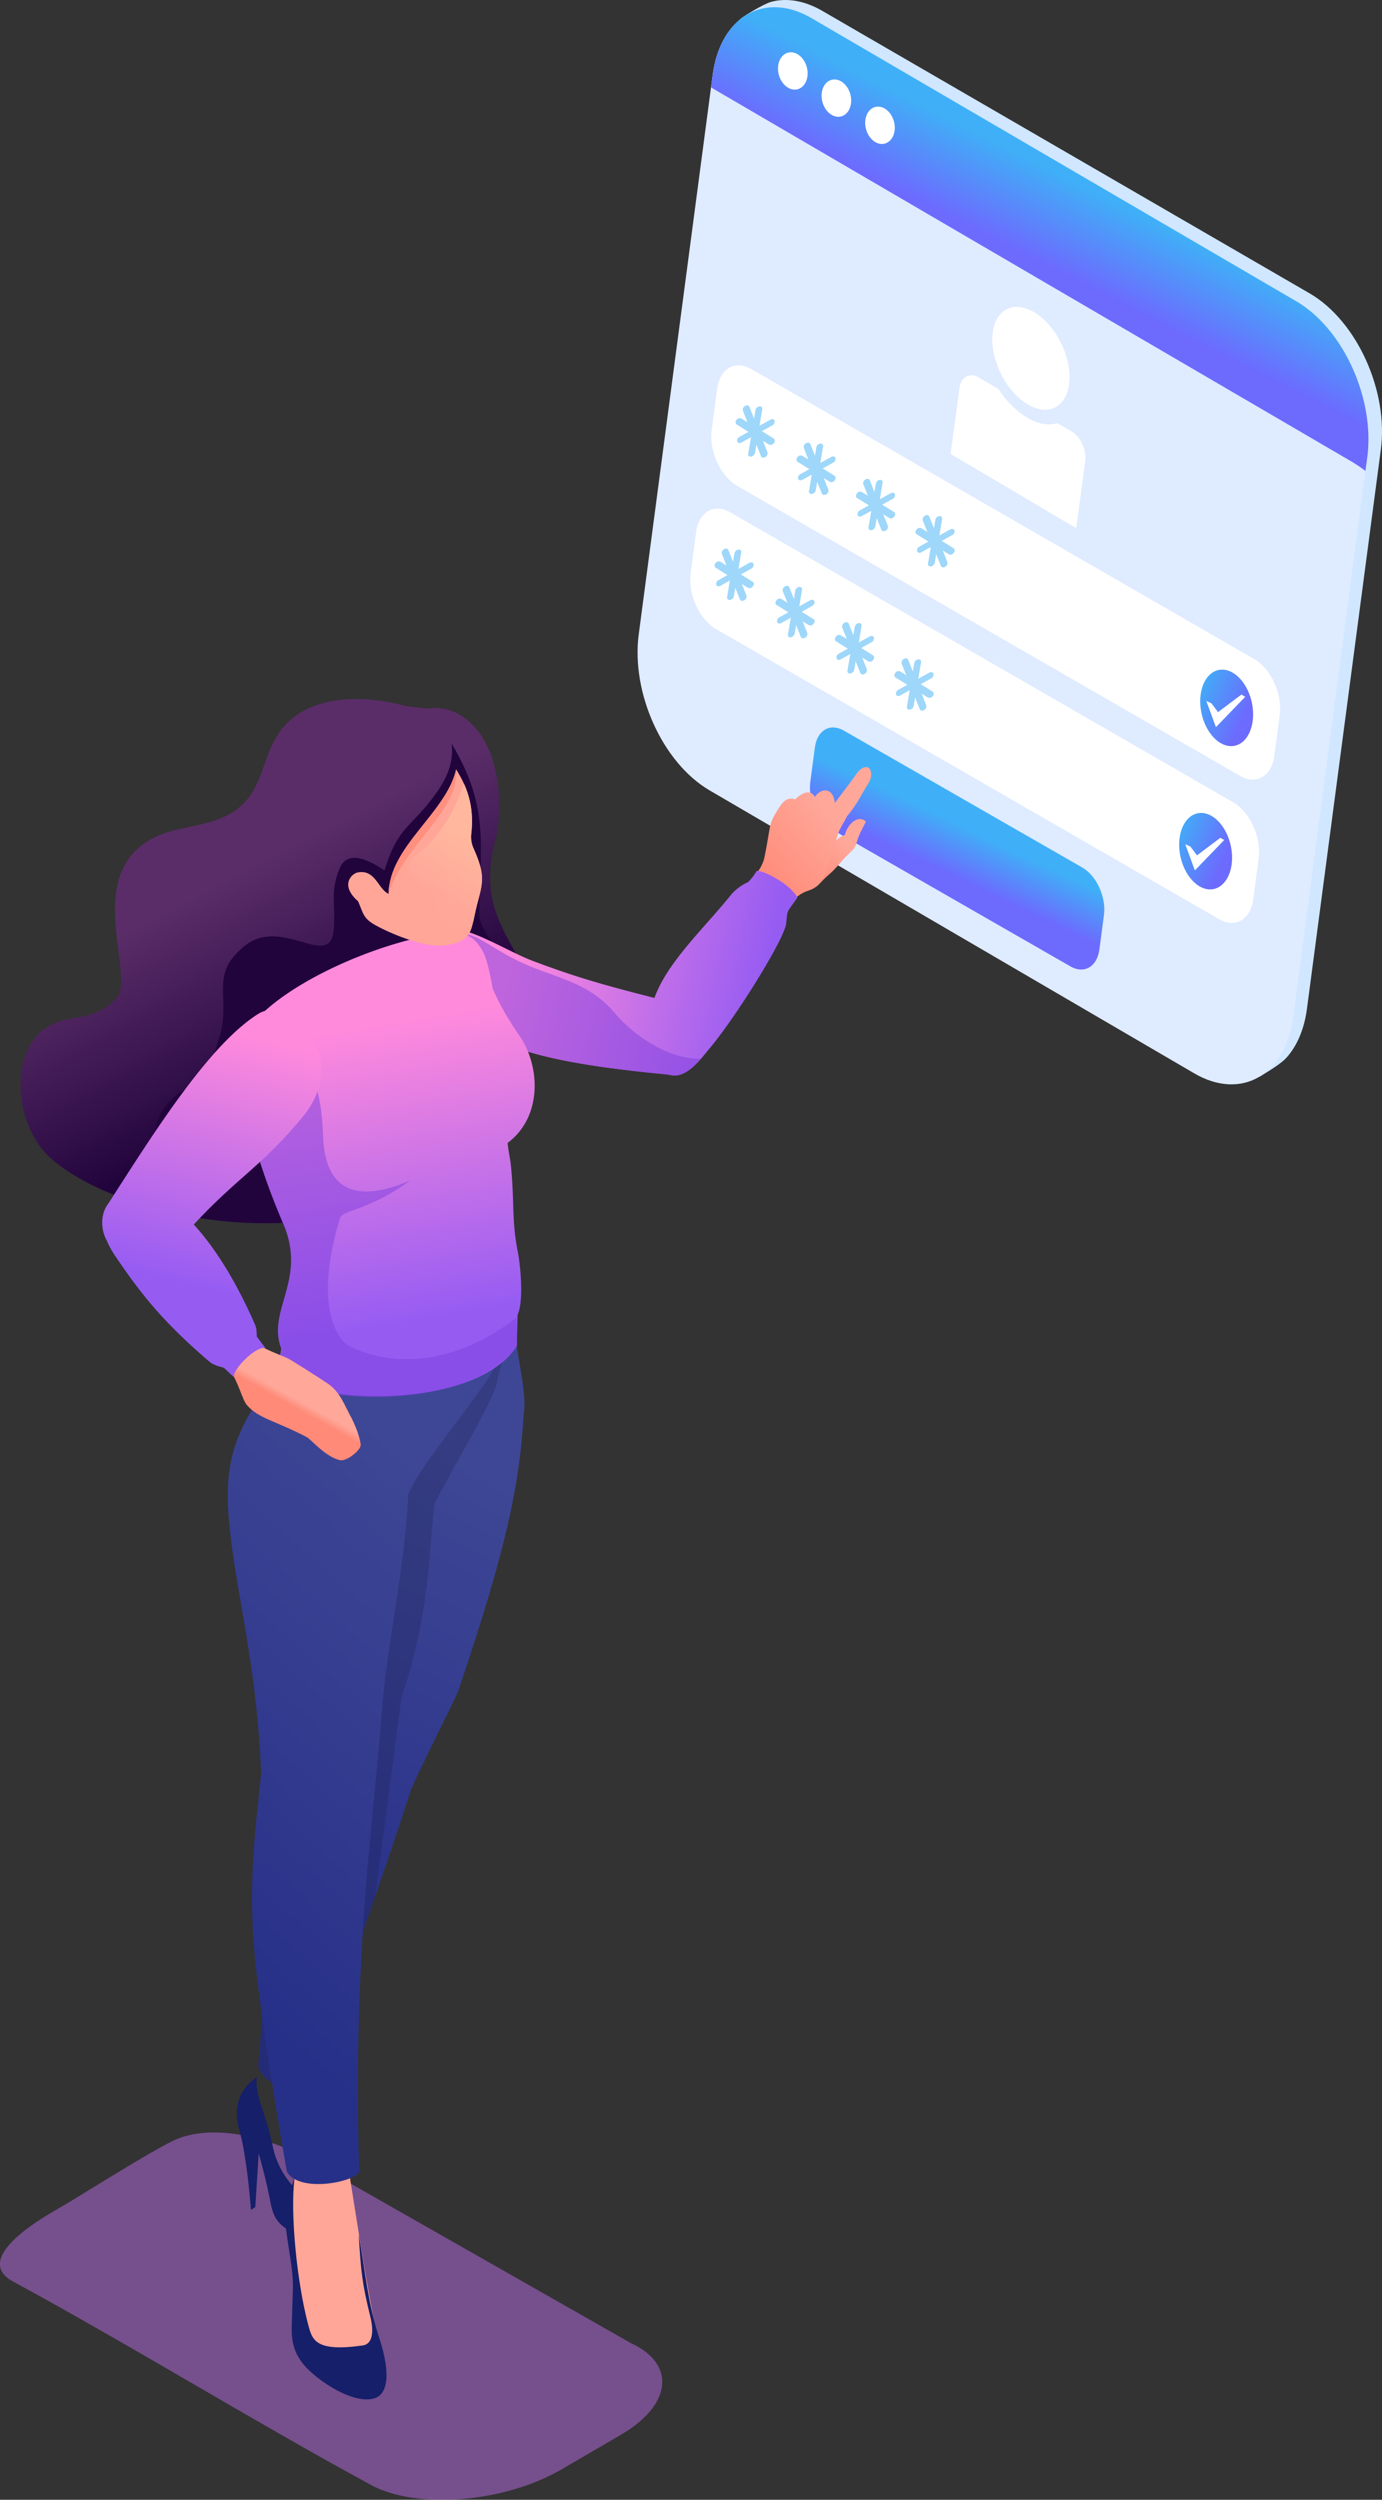 <?xml version="1.0" encoding="UTF-8"?> <svg xmlns="http://www.w3.org/2000/svg" xmlns:xlink="http://www.w3.org/1999/xlink" width="699.75" height="1265.32" viewBox="0 0 699.75 1265.32"><rect x="0" y="0" width="699.75" height="1265.32" fill="#333333" stroke="none"/> <defs> <style>.cls-1{isolation:isolate;}.cls-2{fill:#bb6ce9;}.cls-10,.cls-11,.cls-12,.cls-13,.cls-14,.cls-15,.cls-16,.cls-17,.cls-18,.cls-19,.cls-2,.cls-20,.cls-21,.cls-22,.cls-23,.cls-24,.cls-25,.cls-26,.cls-3,.cls-4,.cls-5,.cls-6,.cls-7,.cls-8,.cls-9{fill-rule:evenodd;}.cls-16,.cls-2{opacity:0.5;}.cls-3{fill:#d0e7ff;}.cls-4{fill:#dfebff;}.cls-5{fill:url(#linear-gradient);}.cls-6{fill:#fff;}.cls-7{fill:url(#linear-gradient-2);}.cls-8{fill:#9ed7fa;}.cls-9{fill:url(#linear-gradient-3);}.cls-10{fill:url(#linear-gradient-4);}.cls-11{fill:url(#linear-gradient-5);}.cls-12{fill:#22043d;}.cls-13{fill:url(#linear-gradient-6);}.cls-14{fill:url(#linear-gradient-7);}.cls-15{fill:url(#linear-gradient-8);}.cls-16{fill:#7e41df;}.cls-17{fill:#161f69;}.cls-18{fill:url(#linear-gradient-9);}.cls-19{fill:#1e2353;opacity:0.3;mix-blend-mode:multiply;}.cls-20{fill:#ffa698;}.cls-21{fill:url(#linear-gradient-10);}.cls-22{fill:url(#linear-gradient-11);}.cls-23{fill:url(#linear-gradient-12);}.cls-24{fill:url(#linear-gradient-13);}.cls-25{fill:url(#linear-gradient-14);}.cls-26{fill:#ff8f7f;}</style> <linearGradient id="linear-gradient" x1="526.73" y1="133.43" x2="547.23" y2="93" gradientUnits="userSpaceOnUse"> <stop offset="0" stop-color="#6d6afe"></stop> <stop offset="1" stop-color="#3fb0f7"></stop> </linearGradient> <linearGradient id="linear-gradient-2" x1="630.46" y1="362.52" x2="604.15" y2="350.68" xlink:href="#linear-gradient"></linearGradient> <linearGradient id="linear-gradient-3" x1="619.79" y1="435.03" x2="593.49" y2="423.19" xlink:href="#linear-gradient"></linearGradient> <linearGradient id="linear-gradient-4" x1="478.64" y1="442.01" x2="489.63" y2="418.97" xlink:href="#linear-gradient"></linearGradient> <linearGradient id="linear-gradient-5" x1="115.24" y1="444.47" x2="166.29" y2="542.62" gradientUnits="userSpaceOnUse"> <stop offset="0" stop-color="#5a2d68"></stop> <stop offset="1" stop-color="#22043d"></stop> </linearGradient> <linearGradient id="linear-gradient-6" x1="408.51" y1="442.97" x2="427.9" y2="427.73" gradientUnits="userSpaceOnUse"> <stop offset="0" stop-color="#ff8a78"></stop> <stop offset="1" stop-color="#ffa799"></stop> </linearGradient> <linearGradient id="linear-gradient-7" x1="384.31" y1="445.23" x2="421.18" y2="413.22" xlink:href="#linear-gradient-6"></linearGradient> <linearGradient id="linear-gradient-8" x1="386.14" y1="500.02" x2="260.88" y2="472.72" gradientUnits="userSpaceOnUse"> <stop offset="0" stop-color="#965cf2"></stop> <stop offset="1" stop-color="#ff8adc"></stop> </linearGradient> <linearGradient id="linear-gradient-9" x1="236.89" y1="739.9" x2="121.61" y2="964.75" gradientUnits="userSpaceOnUse"> <stop offset="0" stop-color="#3e4795"></stop> <stop offset="1" stop-color="#273088"></stop> </linearGradient> <linearGradient id="linear-gradient-10" x1="261.7" y1="784.56" x2="84.76" y2="983.46" xlink:href="#linear-gradient-9"></linearGradient> <linearGradient id="linear-gradient-11" x1="213.37" y1="667.86" x2="188.24" y2="518.93" xlink:href="#linear-gradient-8"></linearGradient> <linearGradient id="linear-gradient-12" x1="148.98" y1="712.48" x2="151.04" y2="708.76" xlink:href="#linear-gradient-6"></linearGradient> <linearGradient id="linear-gradient-13" x1="93.06" y1="649.51" x2="122.87" y2="523.77" xlink:href="#linear-gradient-8"></linearGradient> <linearGradient id="linear-gradient-14" x1="240.83" y1="424.06" x2="222.22" y2="454.19" gradientUnits="userSpaceOnUse"> <stop offset="0" stop-color="#ffb89e"></stop> <stop offset="1" stop-color="#ffa799"></stop> </linearGradient> </defs> <title>Девушка с экраном</title> <g class="cls-1"> <g id="Слой_2" data-name="Слой 2"> <g id="Layer_1" data-name="Layer 1"> <path class="cls-2" d="M319.39,1186,150,1089.6c-18.46-8.44-44.88-15.15-63.69-5.36-17.14,8.91-45.37,27.17-57.85,34.29-9.48,5.4-42.4,25.12-21.9,36.27,60.31,32.79,120,69.67,181.23,103,11.58,6.3,28.52,8.58,46.3,7.1s35.88-6.63,50.16-14.93l30-17.48c13.28-7.74,20.33-16.88,21-25.34C336,1198.87,330.72,1191.21,319.39,1186Z"></path> <path class="cls-3" d="M366.33,34.16c.8-5.88,3.68-21.34,9.76-25.44,5.52-3.72,12-7.15,14.34-7.78,7.87-2.11,16.94-.72,26.21,4.73l246.77,143c23.73,14,39.75,49.42,35.72,79.11l-37.4,283c-1.4,10.37-5.07,18.68-10.26,24.5-2.59,2.91-8,6.25-13.26,9.45-2.2,1.33-22.19-2.75-26.79-5.46l-246.76-143c-23.77-14-39.75-49.42-35.73-79.1Z"></path> <path class="cls-4" d="M360.85,37.83c4-29.69,26.54-42.48,50.3-28.49L656.54,152.61c23.73,14,39.75,49.42,35.72,79.11l-37.4,283c-4,29.69-26.57,42.46-50.31,28.5L359.17,400c-23.77-14-39.75-49.42-35.73-79.11Z"></path> <path class="cls-5" d="M360.84,37.83c4-29.69,26.55-42.48,50.32-28.5L656.54,152.61c23.73,14,39.75,49.42,35.72,79.11l-.9,6.66a72.47,72.47,0,0,0-7.19-4.85L360,44.24Z"></path> <path class="cls-6" d="M401.86,26.62c4.13,1,7.29,5.94,7.05,11.07s-3.79,8.49-7.92,7.51-7.29-5.94-7.05-11.06S397.72,25.64,401.86,26.62Z"></path> <path class="cls-6" d="M423.92,40.38c4.14,1,7.29,5.93,7.05,11.06s-3.78,8.49-7.92,7.51S415.76,53,416,47.89,419.79,39.4,423.92,40.38Z"></path> <path class="cls-6" d="M446,54.13c4.13,1,7.29,5.94,7.05,11.07s-3.79,8.49-7.92,7.51-7.29-5.93-7.05-11.06S441.85,53.15,446,54.13Z"></path> <path class="cls-6" d="M485.77,196.56c.38-2.79,1.6-4.81,3.28-5.84a6.09,6.09,0,0,1,6.4.29L505.69,197a44.63,44.63,0,0,0,14.37,14.41c5.59,3.27,10.9,4.07,15.3,2.77l7.25,4.2c4.56,2.66,7.63,9.47,6.86,15.2l-4.54,33.78c-21.22-12.5-42.41-25.09-63.61-37.6l4.45-33.15Zm34.72,8.2c10.75,6.29,20.15.91,21-12s-7.23-28.52-18-34.8-20.15-.9-21,12S509.73,198.47,520.49,204.76Z"></path> <path class="cls-6" d="M363.11,196.84c1.42-10.48,9.36-14.87,17.72-9.78L635.39,333.79c8.36,5.08,14,17.72,12.57,28.2l-2.75,20.73c-1.42,10.48-9.37,14.86-17.73,9.78L372.93,245.77c-8.37-5.09-14-17.72-12.57-28.2Z"></path> <path class="cls-7" d="M617,375.46c-7-4.95-10.93-16.65-8.67-26.12s9.81-13.14,16.86-8.18,10.92,16.66,8.66,26.13S624.05,380.42,617,375.46Z"></path> <polygon class="cls-6" points="628.57 351.56 630.49 352.7 615.66 368.07 610.82 354.85 613.4 356 616.73 360.46 628.57 351.56"></polygon> <path class="cls-8" d="M382.52,207.58a2.44,2.44,0,0,1,2-1.9,1.23,1.23,0,0,1,1.43,1.51l-1.39,8.3,5.49-3.05c.93-.52,1.89-.28,2.17.51a2.17,2.17,0,0,1-1.18,2.37l-5.27,2.93,6,3.73a1.55,1.55,0,0,1,.06,2.31,2,2,0,0,1-2.47.74l-3.07-1.91,2.31,5.84a2.12,2.12,0,0,1-1.08,2.39c-.92.54-1.91.35-2.22-.42L383,225l-.72,4.24a2.44,2.44,0,0,1-2,1.9,1.23,1.23,0,0,1-1.43-1.51l1.4-8.3L375.44,224c-.92.51-1.89.28-2.16-.52a2.16,2.16,0,0,1,1.17-2.37l4.54-2.52-6-3.72a1.55,1.55,0,0,1-.07-2.32,2,2,0,0,1,2.47-.74l3.08,1.91-2.32-5.84a2.13,2.13,0,0,1,1.09-2.39c.91-.54,1.9-.35,2.21.42l2.35,5.91Z"></path> <path class="cls-8" d="M413.32,226.45a2.45,2.45,0,0,1,2-1.91,1.23,1.23,0,0,1,1.43,1.52l-1.39,8.3,5.5-3.06c.92-.51,1.89-.28,2.16.52a2.16,2.16,0,0,1-1.17,2.37l-5.28,2.93,6,3.72c.7.44.73,1.47.06,2.32a2,2,0,0,1-2.46.74L417.1,242l2.32,5.83a2.14,2.14,0,0,1-1.09,2.4c-.91.54-1.9.35-2.21-.43l-2.35-5.91-.71,4.24a2.44,2.44,0,0,1-2,1.91,1.23,1.23,0,0,1-1.43-1.51l1.39-8.3-4.77,2.65c-.92.51-1.89.28-2.16-.52a2.16,2.16,0,0,1,1.18-2.37l4.54-2.53-6-3.72c-.7-.43-.73-1.47-.06-2.31a2,2,0,0,1,2.46-.74l3.08,1.91L407,226.75a2.12,2.12,0,0,1,1.09-2.39c.91-.55,1.9-.36,2.21.42l2.35,5.91Z"></path> <path class="cls-8" d="M443.46,244.79a2.44,2.44,0,0,1,2-1.9,1.23,1.23,0,0,1,1.43,1.51l-1.39,8.3,5.5-3.06c.92-.51,1.89-.28,2.16.52a2.17,2.17,0,0,1-1.18,2.37l-5.27,2.93,6,3.72a1.56,1.56,0,0,1,.06,2.32,2,2,0,0,1-2.46.74l-3.08-1.91,2.32,5.83a2.14,2.14,0,0,1-1.09,2.4c-.91.54-1.9.35-2.21-.43l-2.35-5.91-.71,4.24a2.45,2.45,0,0,1-2,1.91,1.23,1.23,0,0,1-1.43-1.51l1.4-8.3-4.77,2.65c-.92.51-1.89.28-2.16-.52a2.16,2.16,0,0,1,1.17-2.37l4.55-2.53-6-3.72c-.7-.43-.73-1.47-.06-2.31a2,2,0,0,1,2.46-.74l3.08,1.91-2.32-5.84a2.12,2.12,0,0,1,1.09-2.39c.91-.54,1.9-.36,2.21.42l2.35,5.91Z"></path> <path class="cls-8" d="M473.6,263.13a2.44,2.44,0,0,1,2-1.9,1.23,1.23,0,0,1,1.43,1.51l-1.39,8.3,5.5-3.06c.92-.51,1.88-.28,2.16.52a2.17,2.17,0,0,1-1.18,2.37l-5.27,2.93,6,3.72a1.56,1.56,0,0,1,.06,2.32,2,2,0,0,1-2.47.74l-3.07-1.91,2.31,5.83a2.12,2.12,0,0,1-1.08,2.4c-.92.54-1.9.35-2.21-.43l-2.35-5.9-.72,4.23a2.44,2.44,0,0,1-2,1.91,1.23,1.23,0,0,1-1.43-1.51l1.4-8.3-4.77,2.65c-.92.51-1.89.28-2.16-.52a2.16,2.16,0,0,1,1.17-2.37l4.55-2.52-6-3.73a1.54,1.54,0,0,1-.07-2.31,2,2,0,0,1,2.47-.74l3.08,1.91-2.32-5.84a2.12,2.12,0,0,1,1.09-2.39c.91-.54,1.9-.36,2.21.42l2.35,5.91Z"></path> <path class="cls-6" d="M352.45,269.34c1.42-10.47,9.36-14.86,17.72-9.78L624.73,406.3c8.35,5.08,14,17.71,12.57,28.19l-2.75,20.73c-1.42,10.48-9.37,14.87-17.73,9.78L362.27,318.27c-8.37-5.09-14-17.72-12.58-28.2Z"></path> <path class="cls-9" d="M606.35,448c-7.05-5-10.93-16.65-8.67-26.12s9.8-13.14,16.85-8.18,10.93,16.65,8.67,26.12S613.39,452.93,606.35,448Z"></path> <polygon class="cls-6" points="617.91 424.07 619.83 425.2 605 440.57 600.16 427.36 602.74 428.5 606.07 432.97 617.91 424.07"></polygon> <path class="cls-8" d="M371.86,280.09a2.45,2.45,0,0,1,2-1.91,1.23,1.23,0,0,1,1.43,1.51L373.9,288l5.5-3.06c.92-.51,1.89-.28,2.16.52a2.15,2.15,0,0,1-1.17,2.37l-5.27,2.93,6,3.72c.7.44.73,1.47.07,2.32a2,2,0,0,1-2.47.74l-3.08-1.91,2.32,5.83a2.12,2.12,0,0,1-1.09,2.39c-.91.55-1.9.36-2.21-.42l-2.35-5.91-.71,4.24a2.45,2.45,0,0,1-2,1.91,1.23,1.23,0,0,1-1.43-1.51l1.39-8.3-4.76,2.65c-.93.51-1.89.28-2.17-.52a2.17,2.17,0,0,1,1.18-2.37l4.54-2.53-6-3.72a1.54,1.54,0,0,1-.07-2.31,2,2,0,0,1,2.47-.74l3.08,1.91-2.32-5.84a2.11,2.11,0,0,1,1.08-2.39c.92-.55,1.91-.36,2.22.42l2.34,5.91Z"></path> <path class="cls-8" d="M402.66,299a2.44,2.44,0,0,1,2-1.91,1.23,1.23,0,0,1,1.43,1.51l-1.39,8.3,5.5-3.05c.92-.51,1.89-.28,2.16.52a2.17,2.17,0,0,1-1.18,2.37l-5.27,2.93,6,3.72c.7.43.73,1.47.06,2.31a2,2,0,0,1-2.46.74l-3.08-1.91,2.32,5.84a2.12,2.12,0,0,1-1.09,2.39c-.91.55-1.9.36-2.21-.42l-2.35-5.91-.71,4.24a2.48,2.48,0,0,1-2,1.91A1.23,1.23,0,0,1,399,321l1.4-8.31-4.77,2.65c-.92.51-1.89.28-2.16-.51a2.16,2.16,0,0,1,1.17-2.37l4.55-2.53-6-3.72c-.7-.44-.73-1.47-.07-2.32a2,2,0,0,1,2.47-.74l3.08,1.91-2.32-5.83a2.12,2.12,0,0,1,1.09-2.39c.91-.55,1.9-.36,2.21.42L402,303.2Z"></path> <path class="cls-8" d="M432.8,317.3a2.45,2.45,0,0,1,2-1.91,1.23,1.23,0,0,1,1.43,1.51l-1.39,8.3,5.49-3.05c.93-.51,1.89-.28,2.17.52a2.18,2.18,0,0,1-1.18,2.37L436.06,328l6,3.72a1.55,1.55,0,0,1,.06,2.31,2,2,0,0,1-2.47.75l-3.07-1.92,2.31,5.84a2.11,2.11,0,0,1-1.08,2.39c-.91.55-1.91.36-2.22-.42l-2.34-5.91-.72,4.24a2.45,2.45,0,0,1-2,1.91,1.23,1.23,0,0,1-1.43-1.51l1.4-8.31-4.77,2.65c-.92.51-1.89.28-2.16-.51a2.15,2.15,0,0,1,1.17-2.37l4.54-2.53-6-3.72c-.7-.44-.73-1.47-.07-2.32a2,2,0,0,1,2.47-.74l3.08,1.91-2.32-5.83a2.12,2.12,0,0,1,1.09-2.39c.91-.55,1.9-.36,2.21.42l2.35,5.91Z"></path> <path class="cls-8" d="M462.94,335.64a2.45,2.45,0,0,1,2-1.91,1.23,1.23,0,0,1,1.43,1.51l-1.4,8.3,5.5-3.05c.92-.51,1.89-.28,2.17.52a2.18,2.18,0,0,1-1.18,2.37l-5.27,2.93,6,3.72a1.54,1.54,0,0,1,.07,2.31,2,2,0,0,1-2.47.75l-3.08-1.92L469,357a2.11,2.11,0,0,1-1.09,2.39c-.91.55-1.9.36-2.21-.42l-2.34-5.91-.72,4.24a2.45,2.45,0,0,1-2,1.91,1.23,1.23,0,0,1-1.43-1.51l1.4-8.31-4.77,2.65c-.92.52-1.89.28-2.17-.51a2.17,2.17,0,0,1,1.18-2.37l4.54-2.53-6-3.72c-.7-.44-.73-1.47-.07-2.32a2,2,0,0,1,2.47-.74l3.08,1.92-2.32-5.84a2.12,2.12,0,0,1,1.09-2.39c.91-.55,1.9-.36,2.21.42l2.35,5.91Z"></path> <path class="cls-10" d="M412.61,378.28c1.2-8.86,7.91-12.58,15-8.27l120.72,69.3c7.07,4.29,11.84,15,10.63,23.85l-2.32,17.53c-1.21,8.86-7.93,12.57-15,8.27L420.92,419.67c-7.08-4.31-11.84-15-10.64-23.86Z"></path> <path class="cls-11" d="M216.31,358.7c14.22-2.2,25.46,7.57,31.15,20.63,6.65,15.28,6.33,35,3.48,45.42-9.27,33.72,7.06,48.41,13.06,64.12,2.64,6.93,3.79,16,3.46,26-.4,12.08-7.36,18.3-13.19,29.11-1.47,11-4.19,21.28-8.5,29.9-16,32-69.8,47.43-121.44,45.07C83,617.05,43.05,602.42,25,585.62,5.12,567.17,2.55,520.33,35.89,515.56c7.77-1.11,16.81-2.8,23.44-10.83,4.56-5.53.16-20.09-.94-39.48-1.06-18.78,3.22-38.54,30.52-45.12,10.45-2.53,20.64-3.57,29.37-9.29,19.06-12.51,12.08-35.75,32.76-49.44,12.48-8.26,32.57-10,54.51-4C209.1,357.85,212.68,358.3,216.31,358.7Z"></path> <path class="cls-12" d="M228.65,376.37c1.18,9.17-2.17,17.15-7.62,24.84-12.7,17.93-19.38,16.52-26.33,39.36-11.43-7.63-19.28-8.79-22.58-1.3-5.3,12.05-2,19.18-3.19,31.64-2,20.26-26.22-7.51-45.21,8-18.66,15.26-5.86,26-13.07,47.58-2.69,8.09-4.79,18.72-12.34,22.3-23.48,11.11-32.47,39.1,9.33,53,25.89,8.61,63.5,6.45,94.92-4.26C244,583.4,269.62,522.21,259,493.14c-4.38-12-16.21-21-16.27-30.42C242.56,430.43,248.79,409.71,228.65,376.37Z"></path> <path class="cls-13" d="M411.27,449.33c2.52.34,3.94-2.84,8.37-6.57,3.66-3.09,6.2-6.8,9.83-10.28,3.61-3.64,3.21-2.73,4.73-7.48,1.16-3.67,3.33-7,4.22-9.2-4.05-3.55-9.23,1.25-10.67,6.86-3.06.81-5.77,4-6.81,5.52C407.14,429.48,392.36,446.79,411.27,449.33Z"></path> <path class="cls-14" d="M434.32,390.8c-1.62,2.22-3.19,4.47-4.85,6.66l-6.84,9c-.14-5.07-3.68-7.67-7.13-5.78a8.79,8.79,0,0,0-3,2.8c-.23-1.42-3.42-5.13-9.87,1.14-3.11-.95-5,.08-6.86,2.39a40.29,40.29,0,0,0-3.11,4.81,21.13,21.13,0,0,0-2.82,6.77c-.87,4.8-1.64,10-2.86,15.73-1.32,6.18-8.38,13.64-13.06,17.45l20.2,10.73c4.36-3.76,6.45-6.55,10.68-9.47s6.39-1.86,9.39-5.27c5.72-6.5,7-15.8,10.17-25.74.93-3,3.21-6,4.51-8.86a64.37,64.37,0,0,0,7.81-11.66c1.11-1.81,2.23-3.69,3.43-5.72,1.74-3.34.84-6.11-.1-7C439.2,388,436.87,387.84,434.32,390.8Z"></path> <path class="cls-15" d="M337.9,543.9c-26.87-2.65-65.38-6.91-86.18-17.64-13.52-7-37.91-36.91-24.18-53.53,2.9-7.79,28.84,8.56,41.6,13.41,23.06,8.77,38.34,12.88,62.23,19,6.5-18.21,25.26-35.36,38.84-52.3a25,25,0,0,1,8.6-6.37,26.5,26.5,0,0,0,4.27-5.55c2.3-.93,16.87,6.2,20.69,13.42-1,1.4-3.31,4.56-4.33,6.11-1.45,2.22-.9,5.91-1.73,8.58-3.39,11-25.69,46.37-38,61.13C355,535.76,348.11,545.7,340,544.28,339.24,544.16,338.56,544,337.9,543.9Z"></path> <path class="cls-16" d="M337.9,543.9c-26.87-2.65-65.38-6.91-86.18-17.64-11.68-6-31.47-29.18-27.79-46.1,5-4.74,8.07-7.27,12.34-7.09,5.35.24,11.83,6,24.2,12.39,18.72,9.67,36.34,10.2,50.81,27.33,10.68,12.66,28.52,23.58,43.65,23.11-4.15,4.77-9.25,9.37-15,8.38C339.24,544.16,338.56,544,337.9,543.9Z"></path> <path class="cls-17" d="M174.24,1119.35a87.37,87.37,0,0,1,5.51,13,6.14,6.14,0,0,1-.27,5.26c-4.47,6.44-28.34-4.24-36.44-10.92-5.24-4.32-5.51-9.62-6.92-16.06-2.12-9.68-2.47-10.76-5.13-20.68l-1.73,27.23-2.19,1.43c-.86-11-2.52-25.62-4.55-35-.8-3.74-2.11-8-2.34-10.08-1.39-12.26,4.49-18.51,10-22.16-1.81,7.55,4.88,19.52,7.86,34.75C141.61,1104.49,157.9,1119.47,174.24,1119.35Z"></path> <path class="cls-18" d="M260.69,666.94c-1.85,8.36,6.69,37.24,4.51,48.34-2.09,36.57-8.51,67.5-33.14,140.62,0,.83-22.51,45.54-24,50.22-15.34,47.69-34.46,99.48-50.71,147.67-6,4.66-24.25,3.21-26.59-8.13,5-48.14-.45-95.6,7.81-128.53,6.29-25.1,14.53-36.54,28-55.14,4.14-47.31,7.13-142.21,17.9-178.59Z"></path> <path class="cls-19" d="M260.69,666.94c-1.85,8.36-7.37,23.85-9.55,34.95-6.87,16.83-21.34,39.87-31.11,59.23-2.93,23.46-2.11,54.64-16.76,98.12L190,959.77c-10.92,31.48-22.37,63.47-32.67,94-6,4.66-24.25,3.21-26.59-8.13,5-48.14-.45-95.6,7.81-128.53,6.29-25.1,14.53-36.54,28-55.14,4.14-47.31,7.13-142.21,17.9-178.59Z"></path> <path class="cls-20" d="M151,1090.85c.46,4.44-1.59,8.94-2.11,13.37a155.25,155.25,0,0,0-1.45,23.66,210.25,210.25,0,0,0,5.27,42.54c1.35,5.92,4,8.46,5.77,16.57l34.89,5.69c-3.43-13.2-8.16-39.94-11.72-62.31L175,1088.53Z"></path> <path class="cls-17" d="M149.2,1101.88c-2,7-4.33,10.74-4.63,20.3s4.11,24.49,3.74,36.32l-.59,18.78c-.34,10.93,2.44,18.52,14.86,27.56,11.26,8.2,22.23,11.55,28.2,8.64,4.4-2.14,7.9-9.88,1.17-30.3-5.61-17-7-33.64-10.35-52.1,1.16,18.15,1.59,24.21,6,42,1.22,5,2,13.28-3.95,14.12-24.38,3.48-25.61-3.07-27.62-10.6C150.63,1156.48,146.7,1120.73,149.2,1101.88Z"></path> <path class="cls-21" d="M140.21,695.82c-27.09,33.91-27.77,52.71-21.9,93.46,3.93,27.26,11.93,60.32,13.92,108.2-2.34,24.7-6.77,52.36-3.4,90.74,2.48,28.23,10.41,76.67,16.4,110.91,5.63,10.58,32.25,6,36.59.52-1.25-49.07-.48-82.72,1.87-122.35C186,938.75,190.56,903,193.45,865c2.39-31.46,11.94-74.25,13.21-108.23,5.07-16,53-69.09,43.05-68.4Z"></path> <path class="cls-22" d="M143.51,619.51c12.16,28.15-8.52,43.73-1.07,63.12l-2.3,13.13c22.2,15.94,101.6,17.13,121.51-14.47l.41-15.77c3.43-7.54,1.18-26.62.17-31.65-3.2-16-1.7-24.49-3.45-43-.44-4.68-1.32-7.63-1.75-12.36,17.68-13.22,16.57-38.78,6.09-54.09-6.61-9.65-10.46-16.59-13.75-24.28a111.39,111.39,0,0,0-3.06-13.91,23.28,23.28,0,0,0-3.71-7.6c-5-7.2-13.2-8.06-29.87-4.24-33,7.58-67,24.73-82.22,40.89-11,11.76-10.6,24.81-4.27,53C130.31,586.43,137.33,605.21,143.51,619.51Z"></path> <path class="cls-16" d="M143.27,619.34c12.17,28.15-8,44.24-.57,63.62l-2.3,13c22.2,17.28,101.61,16.46,121.52-15.15L261.49,667c0-.55-39,34.58-83.36,15.05-9.64-4.25-18.36-25.34-5.89-65.62,1.19-3.83,15.34-4.1,35.37-18.85-14.79,6.27-42.68,14.86-44.05-22.77-.61-16.82-3.09-29.46-11.7-41.16C147.69,528,123.2,557.76,126.93,572A357.93,357.93,0,0,0,143.27,619.34Z"></path> <path class="cls-23" d="M132.74,681.72c4,2.44,11.39,4.83,14.35,6.59,1.53.92,12.51,7.75,18.69,11.9,6.6,4.44,8.46,10.84,12.41,17.95,2.82,5.81,4,10,4.44,12.9s-7.2,8.77-10.44,8.05c-7.35-1.62-14.86-10.65-16.8-11.66-16.48-8.54-24.37-9.39-30.32-16.18-2.54-2.91-4.1-11.39-9.35-19l10.11-9.15Z"></path> <path class="cls-24" d="M130.73,513.21C106.27,528.63,79.22,571.15,55,609c-4.79,6.16-3.56,14.26-1,18.79a45.68,45.68,0,0,0,4.76,8.57c11.52,16.93,22.76,32,47.37,52.95,1.84,1.57,4.43,2.22,7.17,3,1.55,1.28,3.71,3.59,5.36,4.92-2-2.63,10.2-15.83,15.75-14.94-1.43-1.77-2.88-3.69-4.36-5.72-.19-2.53,0-4.09-1-6.25-8-18.23-18.21-36.56-30.92-50.49,22.07-23.88,34.71-29.66,55.28-54.71C178.36,534.66,147,503,130.73,513.21Z"></path> <path class="cls-20" d="M230.93,389.41c5.94,9.43,9.1,18.89,7.73,32.3a13.82,13.82,0,0,0,1.11,7.72c5.55,12.53,5,16.42,2.3,26.46-2.67,9.76-2.49,14.86-5.82,18.22s-8.54,4.23-12.87,4.51c-8.89.56-24.15-5.31-33-10.16-6.57-3.59-6.32-6-9.09-12.28-9.28-8.07-3.27-14-.16-14.57,8.91-1.73,10.36,8.54,15.64,10.82C195.87,434.37,230.27,403.9,230.93,389.41Z"></path> <path class="cls-25" d="M234.88,396.64c3.3,7.24,4.8,15.06,3.78,25.07a13.82,13.82,0,0,0,1.11,7.72c5.55,12.53,5,16.42,2.3,26.46-1.2,4.38-1.82,7.82-2.45,10.58a8.32,8.32,0,0,1-10.37,3c-3.71-1.64-7.36-6-8.28-13.35-.65-5.19-11.3-8.62-13.49-13.9-1.82-4.38,3.09-9.26,6.07-11.79C224,421.6,230.47,409.62,234.88,396.64Z"></path> <path class="cls-26" d="M230.93,389.41c-5,22.16-33.94,38.94-34.18,63C204.67,427.41,232.75,410.28,230.93,389.41Z"></path> </g> </g> </g> </svg> 